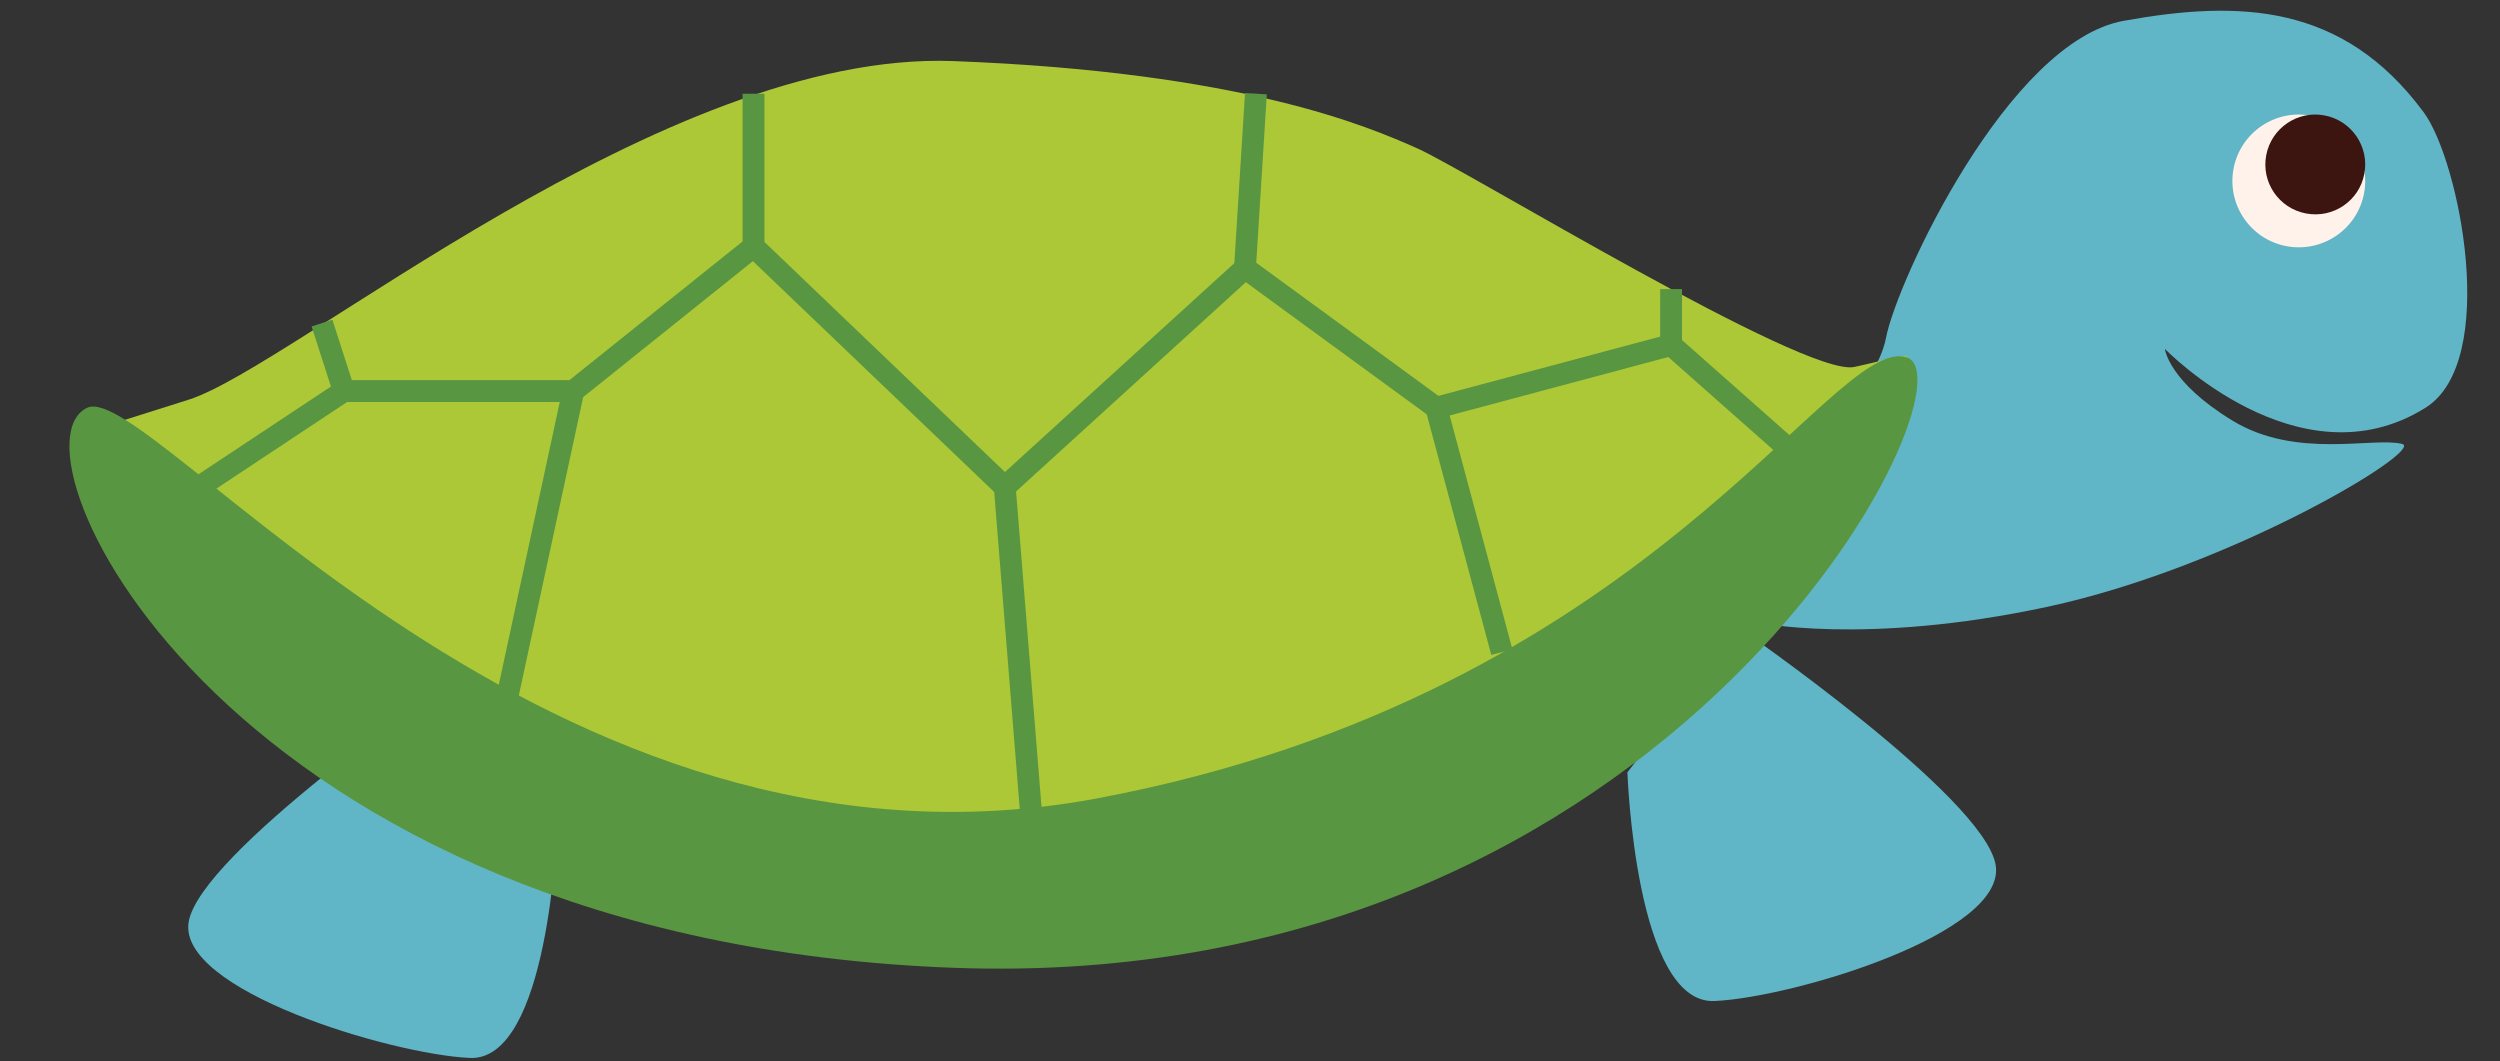 <?xml version="1.0" encoding="UTF-8"?><svg xmlns="http://www.w3.org/2000/svg" xmlns:xlink="http://www.w3.org/1999/xlink" height="221.3" preserveAspectRatio="xMidYMid meet" version="1.0" viewBox="-6.5 6.2 521.3 221.3" width="521.3" zoomAndPan="magnify"><rect x="-6.5" y="6.2" width="521.3" height="221.3" fill="#333333" stroke="none"/><g fill="#60B6C6" id="change1_1"><path d="M109.627,179.124c0,0-1.65,48.425-18.165,47.678c-16.509-0.756-61.091-14.164-58.612-28.41 c2.478-14.24,53.661-49.506,53.661-49.506L109.627,179.124z" fill="inherit"/><path d="M332.85,167.255c0,0,1.65,48.426,18.164,47.678c16.51-0.756,61.092-14.164,58.613-28.41 c-2.479-14.239-53.661-49.506-53.661-49.506L332.85,167.255z" fill="inherit"/><path d="M368.542,99.53c0,0,15.94-11.051,18.235-22.92c2.296-11.869,25.5-61.745,49.568-66.073 c24.067-4.329,45.693-3.71,62.555,19.094c7.451,10.072,15.838,51.918,0.359,61.599c-26.412,16.514-54.333-12.279-54.333-12.279 s0.703,6.789,14.071,14.948c13.369,8.159,29.474,3.328,35.417,4.88c4.752,1.242-35.666,25.719-74.001,33.953 c-38.331,8.235-61.051,3.174-61.051,3.174L368.542,99.53z" fill="inherit"/></g><g id="change2_1"><path d="M11.188,96.381c0,0,0,0,21.639-6.833c21.639-6.834,99.084-72.89,159.445-70.611 c60.36,2.277,86.556,13.666,96.806,18.222c10.25,4.556,80.861,47.834,91.111,45.556c10.25-2.277,3.416-1.139,10.25-2.277 c6.832-1.139-14.316,48.945-74.679,80.834c-60.361,31.89-71.75,46.694-177.667,28.473C32.177,171.522,11.188,96.381,11.188,96.381z" fill="#ACC837"/></g><g fill="#599641" id="change3_1"><path d="M206.435 178.537L200.812 108.791 148.345 58.606 148.345 25.743 152.901 25.743 152.901 56.657 205.211 106.695 210.977 178.172z" fill="inherit"/><path d="M27.685 115.337L25.167 111.538 64.521 85.464 112.239 85.464 149.199 55.854 152.046 59.409 113.84 90.019 65.891 90.019z" fill="inherit"/><path d="M204.544 109.427L201.479 106.06 252.965 59.171 293.447 88.747 342.548 75.616 373.076 102.62 370.061 106.032 341.365 80.647 292.521 93.712 253.281 65.044z" fill="inherit"/><path d="M103.932 87.009H108.488V151.747H103.932z" fill="inherit" transform="scale(-1) rotate(12.17 1119.9 -996.348)"/><path d="M273.445 114.405H326.185V118.963H273.445z" fill="inherit" transform="scale(-1) rotate(74.983 152.12 -390.87)"/><path d="M55.483 78.38H70.363V82.937H55.483z" fill="inherit" transform="scale(-1) rotate(72.17 110.668 -86.334)"/><path d="M251.974 25.706H256.529V62.139H251.974z" fill="inherit" transform="scale(-1) rotate(3.589 1401.913 -8115.09)"/><path d="M339.679 66.48H344.235V78.131H339.679z" fill="inherit"/><path d="M11.678,91.229c13.177-6.176,95.667,103.069,210.694,81.431C337.4,151.021,374.984,76.352,390.93,80.659 c15.943,4.306-47.266,133.035-198.737,127.342C40.72,202.308-6.544,99.771,11.678,91.229z" fill="inherit"/></g><g id="change4_1"><path d="M486.449,46.532c-1.429,7.501-8.681,12.416-16.197,10.993c-7.506-1.429-12.435-8.667-11.007-16.176 c1.424-7.501,8.671-12.443,16.185-11.024C482.948,31.749,487.877,39.022,486.449,46.532z" fill="#FFF2EB"/></g><g id="change5_1"><path d="M486.507,42.452c-1.062,5.65-6.514,9.343-12.163,8.258c-5.649-1.06-9.364-6.505-8.293-12.146 c1.077-5.668,6.531-9.378,12.182-8.293C483.882,31.349,487.592,36.812,486.507,42.452z" fill="#3D1510"/></g></svg>
